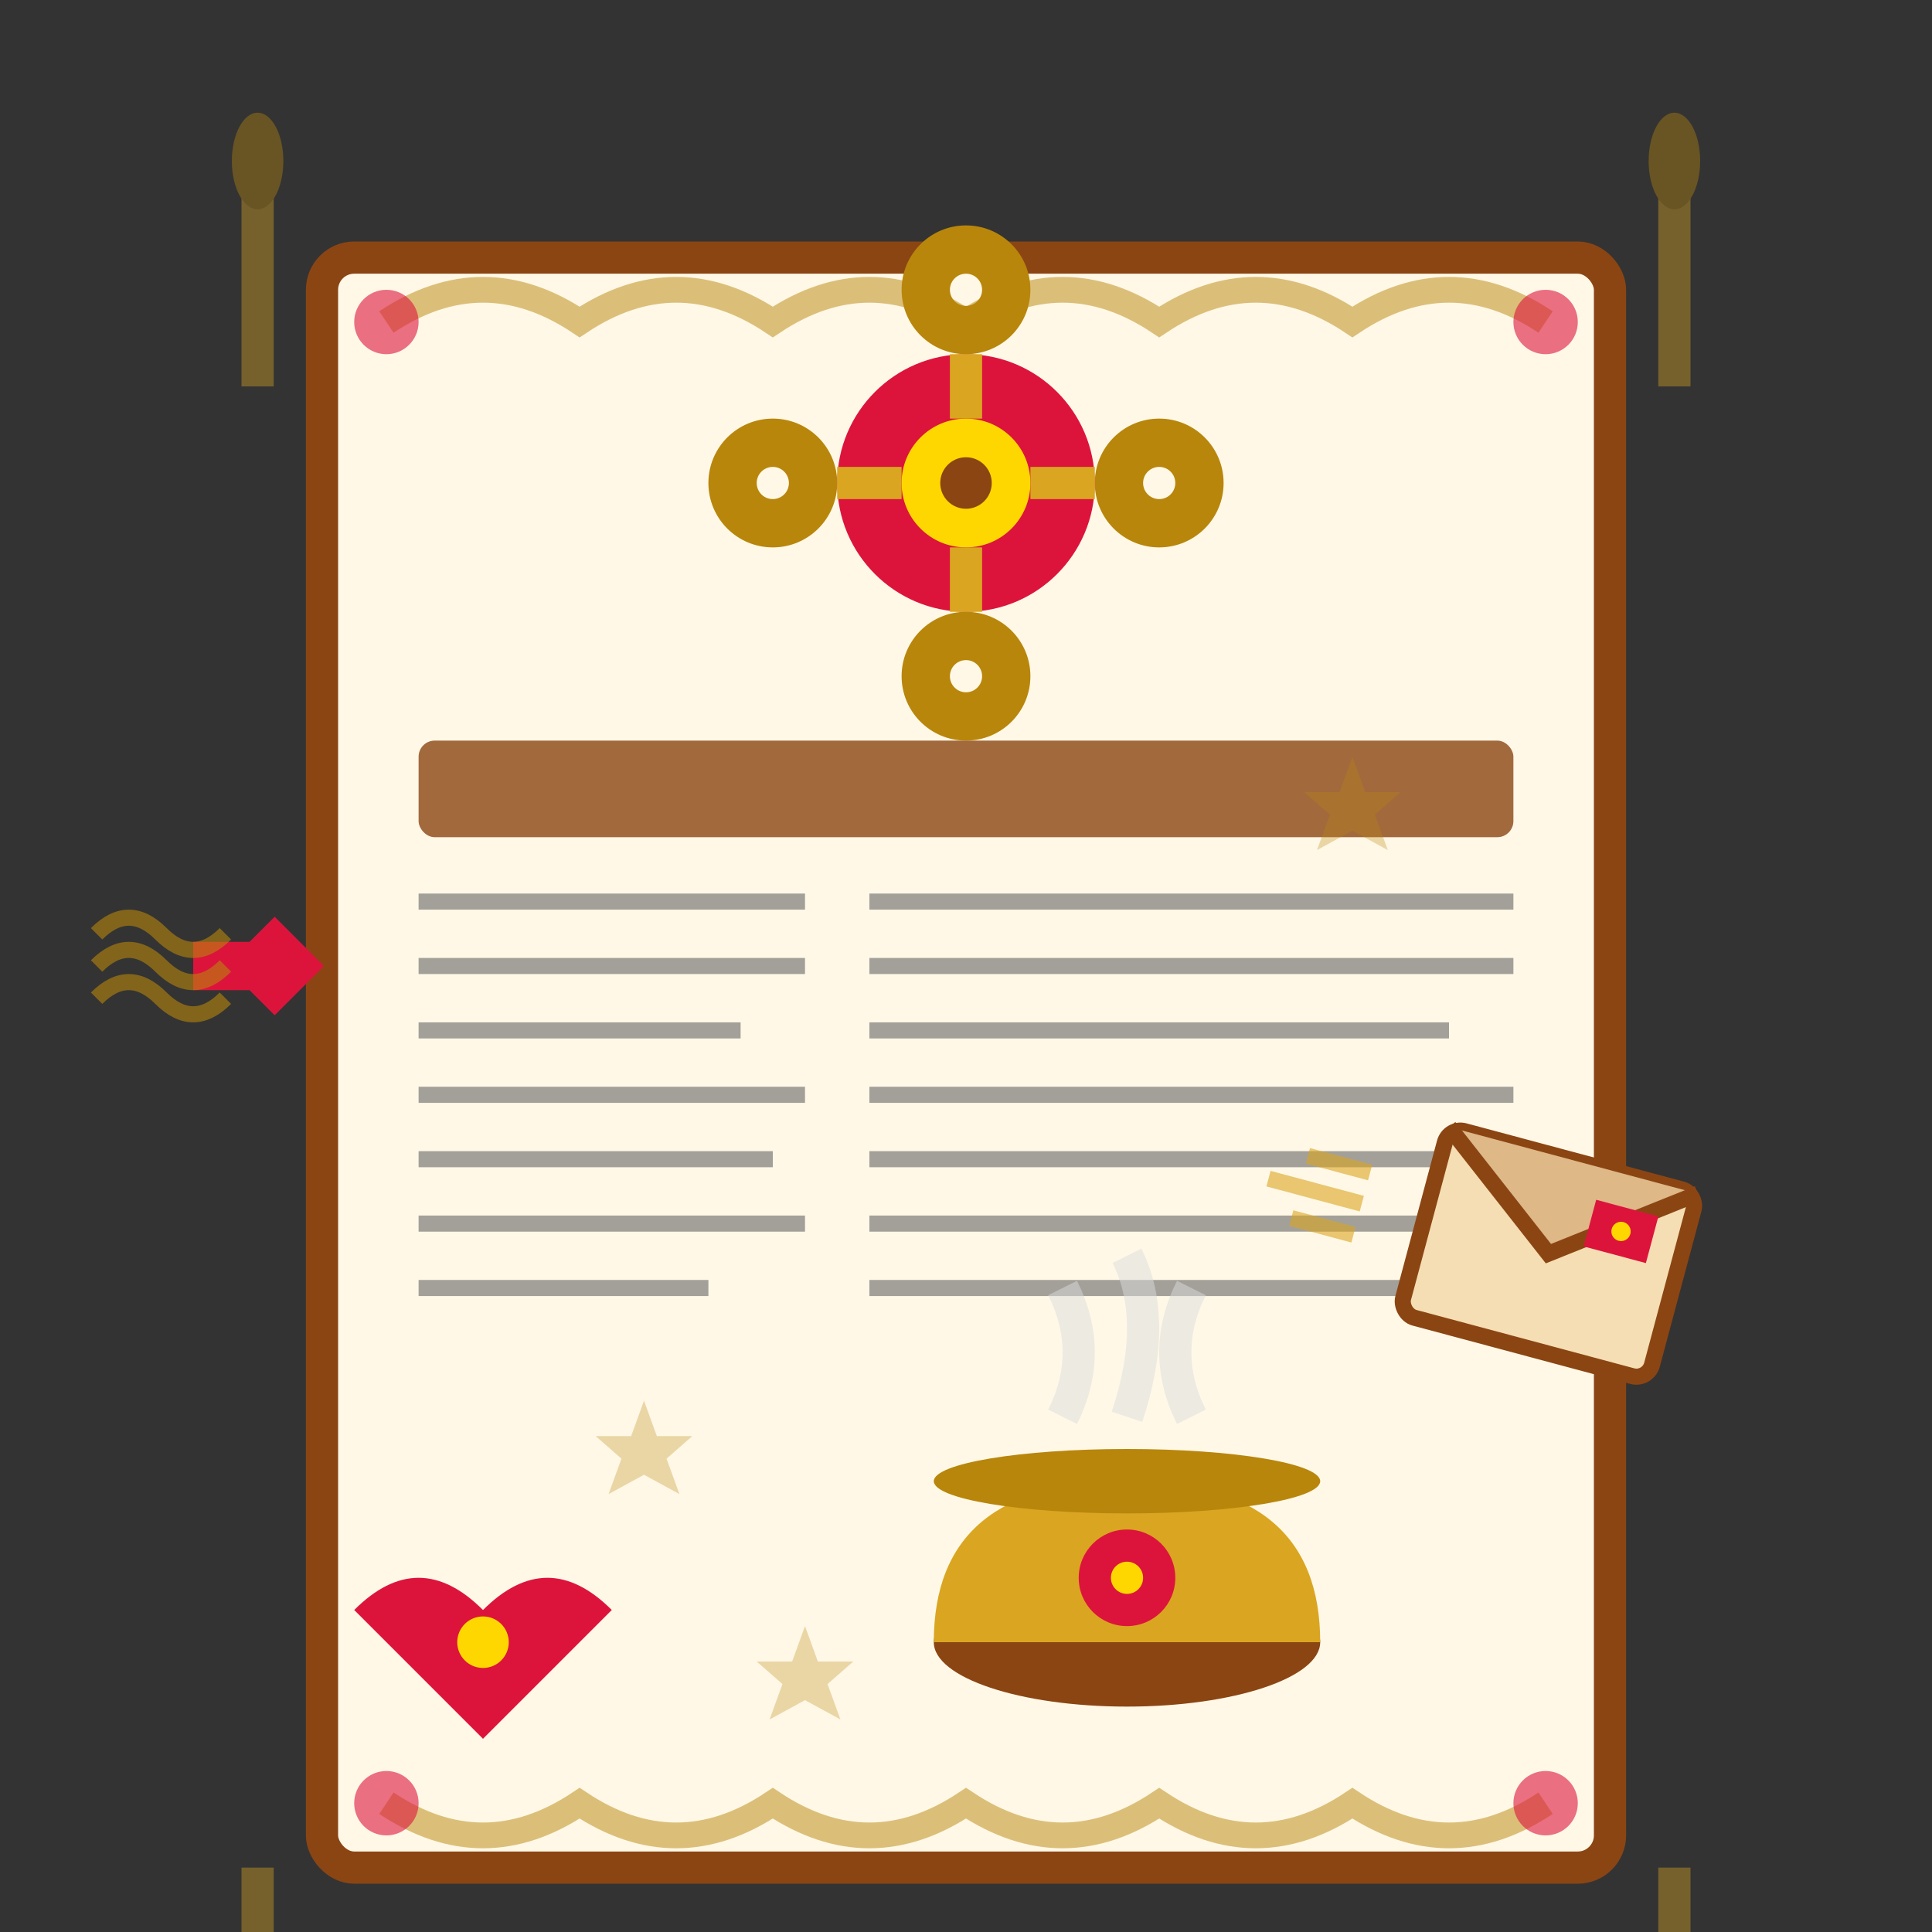 <svg width="60" height="60" viewBox="0 0 60 60" fill="none" xmlns="http://www.w3.org/2000/svg">
    <rect x="0" y="0" width="60" height="60" fill="#333333" stroke="none"/>
    <!-- Traditional Polish newsletter/gazette with folk decorations -->
    
    <!-- Main newspaper/newsletter background -->
    <rect x="10" y="8" width="40" height="50" rx="1" fill="#FFF8E7" stroke="#8B4513" stroke-width="1"/>
    
    <!-- Traditional Polish folk header decoration -->
    <g transform="translate(30, 15)">
        <!-- Central decorative element -->
        <circle cx="0" cy="0" r="4" fill="#DC143C"/>
        <circle cx="0" cy="0" r="2" fill="#FFD700"/>
        <circle cx="0" cy="0" r="0.8" fill="#8B4513"/>
        
        <!-- Radiating decorative elements -->
        <circle cx="-6" cy="0" r="2" fill="#B8860B"/>
        <circle cx="6" cy="0" r="2" fill="#B8860B"/>
        <circle cx="0" cy="-6" r="2" fill="#B8860B"/>
        <circle cx="0" cy="6" r="2" fill="#B8860B"/>
        
        <!-- Small accent dots -->
        <circle cx="-6" cy="0" r="0.5" fill="#FFF8E7"/>
        <circle cx="6" cy="0" r="0.5" fill="#FFF8E7"/>
        <circle cx="0" cy="-6" r="0.5" fill="#FFF8E7"/>
        <circle cx="0" cy="6" r="0.5" fill="#FFF8E7"/>
        
        <!-- Traditional connecting lines -->
        <path d="M-4 0 L-2 0 M2 0 L4 0" stroke="#DAA520" stroke-width="1"/>
        <path d="M0 -4 L0 -2 M0 2 L0 4" stroke="#DAA520" stroke-width="1"/>
    </g>
    
    <!-- Title/Header area -->
    <rect x="13" y="23" width="34" height="3" rx="0.5" fill="#8B4513" opacity="0.8"/>
    
    <!-- Newsletter content columns -->
    <g stroke="#666666" stroke-width="0.5" opacity="0.6">
        <!-- Left column -->
        <path d="M13 28 L25 28"/>
        <path d="M13 30 L25 30"/>
        <path d="M13 32 L23 32"/>
        <path d="M13 34 L25 34"/>
        <path d="M13 36 L24 36"/>
        <path d="M13 38 L25 38"/>
        <path d="M13 40 L22 40"/>
        
        <!-- Right column -->
        <path d="M27 28 L47 28"/>
        <path d="M27 30 L47 30"/>
        <path d="M27 32 L45 32"/>
        <path d="M27 34 L47 34"/>
        <path d="M27 36 L46 36"/>
        <path d="M27 38 L47 38"/>
        <path d="M27 40 L44 40"/>
    </g>
    
    <!-- Traditional Polish recipe illustration -->
    <g transform="translate(35, 48)">
        <!-- Simple pot illustration -->
        <ellipse cx="0" cy="3" rx="6" ry="2" fill="#8B4513"/>
        <path d="M-6 3 Q-6 -2 0 -2 Q6 -2 6 3" fill="#DAA520"/>
        <ellipse cx="0" cy="-2" rx="6" ry="1" fill="#B8860B"/>
        
        <!-- Steam -->
        <g stroke="#DCDCDC" stroke-width="1" fill="none" opacity="0.5">
            <path d="M-2 -4 Q-1 -6 -2 -8"/>
            <path d="M0 -4 Q1 -7 0 -9"/>
            <path d="M2 -4 Q1 -6 2 -8"/>
        </g>
        
        <!-- Traditional folk decoration on pot -->
        <circle cx="0" cy="1" r="1.5" fill="#DC143C"/>
        <circle cx="0" cy="1" r="0.5" fill="#FFD700"/>
    </g>
    
    <!-- Mail/envelope flying element -->
    <g transform="translate(45, 35) rotate(15)">
        <!-- Envelope -->
        <rect x="0" y="0" width="8" height="6" rx="0.5" fill="#F5DEB3" stroke="#8B4513" stroke-width="0.5"/>
        <path d="M0 0 L4 3 L8 0" fill="#DEB887" stroke="#8B4513" stroke-width="0.5"/>
        
        <!-- Traditional stamp -->
        <rect x="5" y="1" width="2" height="1.5" fill="#DC143C"/>
        <circle cx="6" cy="1.75" r="0.3" fill="#FFD700"/>
        
        <!-- Motion lines -->
        <g stroke="#DAA520" stroke-width="0.5" opacity="0.6">
            <path d="M-2 2 L-4 2"/>
            <path d="M-2 3 L-5 3"/>
            <path d="M-2 4 L-4 4"/>
        </g>
    </g>
    
    <!-- Traditional Polish border decoration -->
    <g stroke="#B8860B" stroke-width="0.8" fill="none" opacity="0.5">
        <!-- Top border -->
        <path d="M12 10 Q15 8 18 10 Q21 8 24 10 Q27 8 30 10 Q33 8 36 10 Q39 8 42 10 Q45 8 48 10"/>
        
        <!-- Bottom border -->
        <path d="M12 56 Q15 58 18 56 Q21 58 24 56 Q27 58 30 56 Q33 58 36 56 Q39 58 42 56 Q45 58 48 56"/>
    </g>
    
    <!-- Corner decorative elements -->
    <g fill="#DC143C" opacity="0.6">
        <!-- Top corners -->
        <circle cx="12" cy="10" r="1"/>
        <circle cx="48" cy="10" r="1"/>
        
        <!-- Bottom corners -->
        <circle cx="12" cy="56" r="1"/>
        <circle cx="48" cy="56" r="1"/>
    </g>
    
    <!-- Traditional wheat stalks in corners -->
    <g opacity="0.4">
        <!-- Top-left wheat -->
        <g transform="translate(8, 12)">
            <path d="M0 0 L0 -6" stroke="#DAA520" stroke-width="1"/>
            <ellipse cx="0" cy="-7" rx="0.8" ry="1.5" fill="#B8860B"/>
        </g>
        
        <!-- Top-right wheat -->
        <g transform="translate(52, 12)">
            <path d="M0 0 L0 -6" stroke="#DAA520" stroke-width="1"/>
            <ellipse cx="0" cy="-7" rx="0.8" ry="1.5" fill="#B8860B"/>
        </g>
        
        <!-- Bottom-left wheat -->
        <g transform="translate(8, 58)">
            <path d="M0 0 L0 6" stroke="#DAA520" stroke-width="1"/>
            <ellipse cx="0" cy="7" rx="0.8" ry="1.5" fill="#B8860B"/>
        </g>
        
        <!-- Bottom-right wheat -->
        <g transform="translate(52, 58)">
            <path d="M0 0 L0 6" stroke="#DAA520" stroke-width="1"/>
            <ellipse cx="0" cy="7" rx="0.8" ry="1.5" fill="#B8860B"/>
        </g>
    </g>
    
    <!-- Newsletter recipient/subscription symbol -->
    <g transform="translate(15, 50)">
        <!-- Heart symbol for love of recipes -->
        <path d="M0 0 Q-2 -2 -4 0 Q-2 2 0 4 Q2 2 4 0 Q2 -2 0 0" fill="#DC143C"/>
        <circle cx="0" cy="1" r="0.8" fill="#FFD700"/>
    </g>
    
    <!-- Traditional folk stars scattered -->
    <g fill="#B8860B" opacity="0.3">
        <!-- Small decorative stars -->
        <g transform="translate(20, 45)">
            <path d="M0,-1.5 L0.4,-0.4 L1.5,-0.4 L0.7,0.3 L1.1,1.4 L0,0.8 L-1.1,1.4 L-0.7,0.3 L-1.5,-0.4 L-0.4,-0.4 Z"/>
        </g>
        
        <g transform="translate(42, 25)">
            <path d="M0,-1.5 L0.4,-0.4 L1.5,-0.4 L0.7,0.3 L1.1,1.4 L0,0.8 L-1.1,1.4 L-0.7,0.3 L-1.5,-0.4 L-0.4,-0.4 Z"/>
        </g>
        
        <g transform="translate(25, 52)">
            <path d="M0,-1.5 L0.4,-0.4 L1.5,-0.4 L0.7,0.3 L1.1,1.4 L0,0.8 L-1.1,1.4 L-0.7,0.3 L-1.5,-0.4 L-0.4,-0.4 Z"/>
        </g>
    </g>
    
    <!-- Digital delivery symbol -->
    <g transform="translate(6, 30)">
        <!-- Simple arrow pointing to newsletter -->
        <path d="M0 0 L3 0 M2 -1 L3 0 L2 1" stroke="#DC143C" stroke-width="1.5" fill="none"/>
        
        <!-- Digital wave lines -->
        <g stroke="#B8860B" stroke-width="0.5" opacity="0.6">
            <path d="M-3 -1 Q-2 -2 -1 -1 Q0 0 1 -1"/>
            <path d="M-3 0 Q-2 -1 -1 0 Q0 1 1 0"/>
            <path d="M-3 1 Q-2 0 -1 1 Q0 2 1 1"/>
        </g>
    </g>
</svg>
